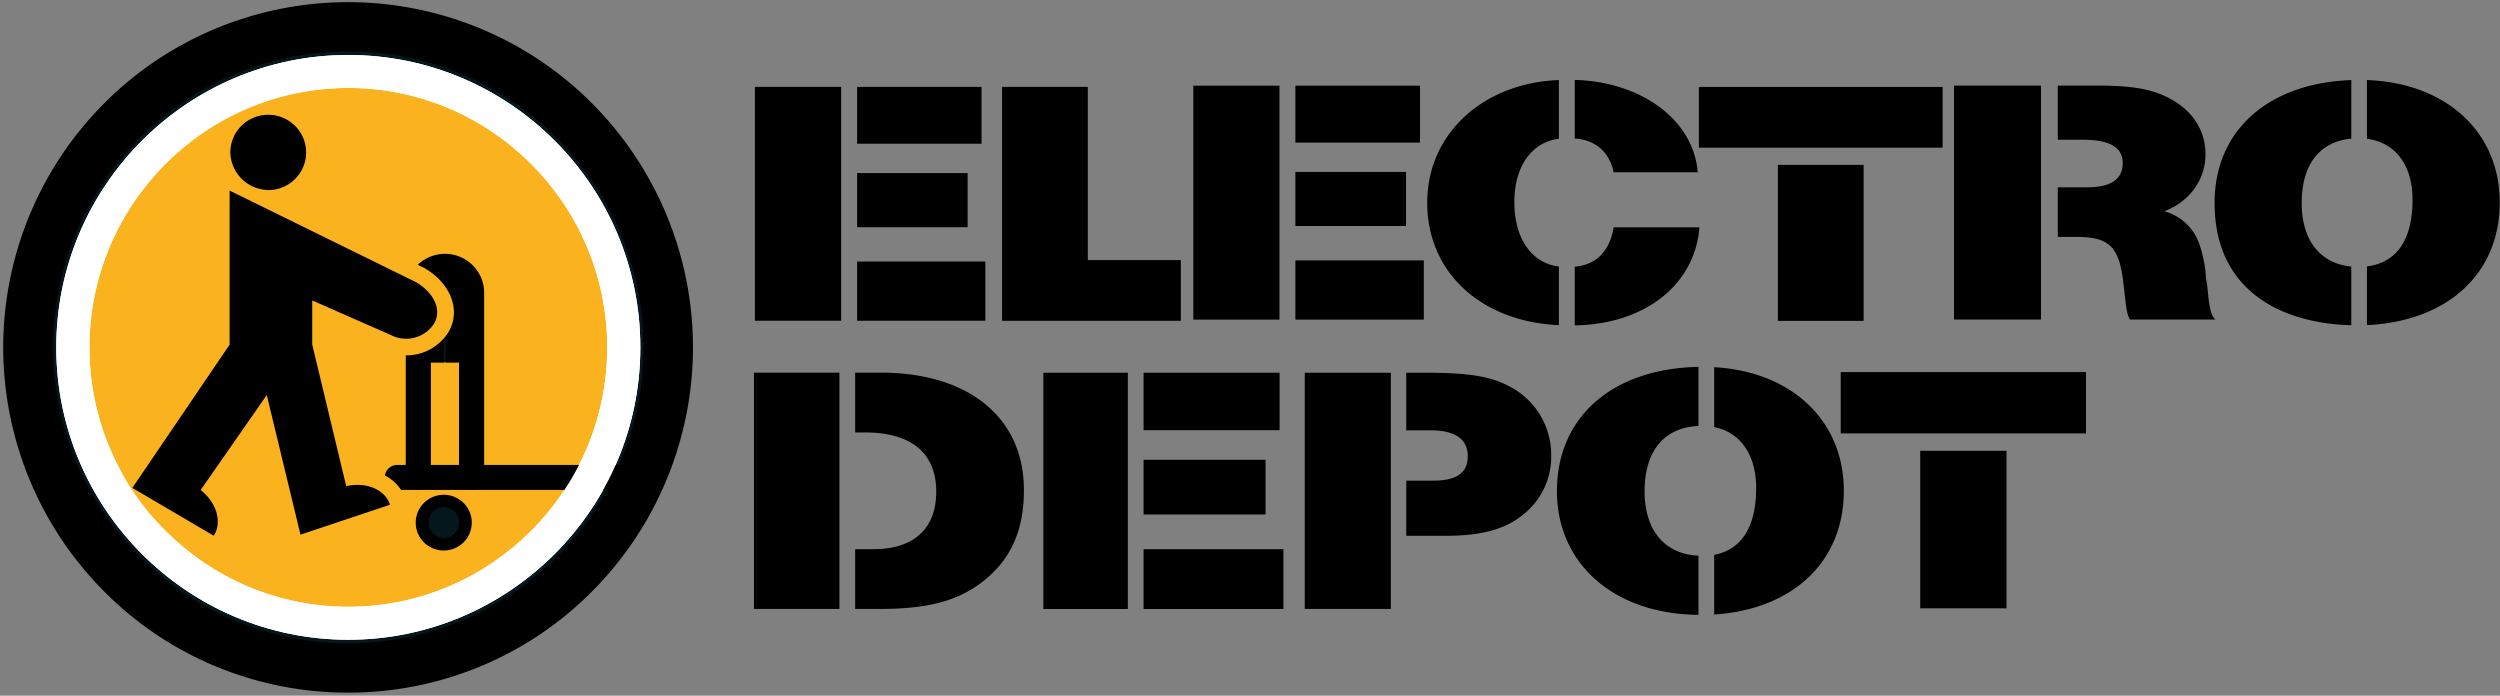 <svg width="230" height="64" viewBox="0 0 230 64" fill="none" xmlns="http://www.w3.org/2000/svg"><rect x="0" y="0" width="230" height="64" fill="#808080" stroke="none"/><path d="M11.213 11.106A29.563 29.563 0 002.59 31.958c0 7.808 3.098 15.3 8.622 20.852a29.296 29.296 0 009.54 6.393 29.441 29.441 0 0022.562 0 29.296 29.296 0 009.54-6.393 29.563 29.563 0 008.622-20.852c0-7.807-3.098-15.3-8.622-20.852a29.297 29.297 0 00-9.537-6.387 29.44 29.44 0 00-22.553 0 29.298 29.298 0 00-9.538 6.387h-.014z" fill="#05171D"/><path d="M32.044 63.72a31.574 31.574 0 01-12.174-2.404 31.42 31.42 0 01-10.287-6.904A31.821 31.821 0 01.296 31.96 31.821 31.821 0 019.583 9.508 31.583 31.583 0 0119.866 2.62a31.737 31.737 0 0124.317 0 31.581 31.581 0 0110.283 6.888 31.821 31.821 0 019.288 22.452 31.821 31.821 0 01-9.288 22.452 31.423 31.423 0 01-10.269 6.896 31.577 31.577 0 01-12.153 2.412zm0-58.981A27.01 27.01 0 0021.64 6.802a26.879 26.879 0 00-8.791 5.906A27.302 27.302 0 004.89 31.96c0 7.208 2.859 14.126 7.957 19.252a27.011 27.011 0 008.796 5.895 27.143 27.143 0 0020.804 0 27.01 27.01 0 008.796-5.895 27.287 27.287 0 007.963-19.252c0-7.21-2.861-14.128-7.963-19.252A26.874 26.874 0 0042.452 6.8a27.007 27.007 0 00-10.408-2.062z" fill="#000"/><path d="M6.69 31.958c0-14.017 11.348-25.382 25.342-25.382 13.995 0 25.345 11.365 25.345 25.382 0 14.018-11.347 25.383-25.333 25.383-13.985 0-25.354-11.362-25.354-25.383z" fill="#FAB31E"/><path d="M32.044 58.856c-14.812 0-26.866-12.065-26.866-26.898S17.22 5.06 32.044 5.06c14.825 0 26.867 12.065 26.867 26.895S46.846 58.856 32.043 58.856zm0-50.765c-13.132 0-23.817 10.716-23.817 23.867 0 13.152 10.685 23.868 23.817 23.868s23.82-10.716 23.82-23.868c0-13.15-10.697-23.867-23.82-23.867z" fill="#fff"/><path d="M42.775 47.628a1.969 1.969 0 01-.807 2.047 2 2 0 01-2.962-.828 1.969 1.969 0 01.384-2.165 1.994 1.994 0 011.785-.581 1.997 1.997 0 011.288.817c.15.214.256.455.312.71z" fill="#05171D"/><path d="M40.828 50.646c-.66.001-1.294-.25-1.773-.7a2.553 2.553 0 01-.2-3.518 2.59 2.59 0 013.523-.391 2.55 2.55 0 01.587 3.475 2.579 2.579 0 01-2.137 1.134zm0-3.989c-.1 0-.201.011-.3.033-.338.08-.636.28-.837.562a1.416 1.416 0 00.199 1.87c.256.235.59.368.938.375a1.43 1.43 0 001.144-.595 1.414 1.414 0 00-.2-1.874 1.434 1.434 0 00-.944-.37zM57.56 45.074H36.614a1.167 1.167 0 01-.857-.316 1.152 1.152 0 01-.267-1.289 1.153 1.153 0 01.663-.626c.148-.054.304-.078.461-.07H57.56c.297.015.576.143.781.357a1.148 1.148 0 010 1.587 1.162 1.162 0 01-.781.357z" fill="#000"/><path d="M43.386 45.074a1.162 1.162 0 01-1.07-.712 1.143 1.143 0 01-.086-.44V26.94a1.28 1.28 0 00-.8-1.189 1.3 1.3 0 00-1.69.696 1.28 1.28 0 00-.098.492v16.983c0 .305-.122.597-.339.812a1.16 1.16 0 01-1.634 0 1.145 1.145 0 01-.339-.812V26.94c0-.951.38-1.863 1.057-2.536a3.618 3.618 0 015.101 0 3.574 3.574 0 011.056 2.535v16.983c0 .305-.122.598-.339.814a1.163 1.163 0 01-.82.338z" fill="#000"/><path d="M39.675 33.34v-6.46c0-.393.557-.893 1.246-.893.686 0 1.246.5 1.246.893v6.46" fill="#05171D"/><path d="M43.323 33.34h-2.315v-6.186a.3.3 0 00-.177 0v6.186h-2.315v-6.46c0-1.086 1.123-2.042 2.396-2.042s2.396.956 2.396 2.042v6.46h.015z" fill="#000"/><path d="M38.333 25.987l-17.169-8.442V31.72l-8.96 13.181 7.487 4.4c.722-1.066.434-2.903-1.198-4.21l6.064-8.733 3.106 12.848 8.241-2.75c-.37-1.233-1.976-2.165-4.025-1.713L28.75 31.72v-4.069l7.268 3.2c.678.344 1.46.423 2.193.223a3.044 3.044 0 001.77-1.307c.748-1.306-.093-2.86-1.648-3.78z" fill="#FAB31E"/><path d="M20.149 51.331l-10.11-5.954 9.583-14.127V15.107l19.466 9.576c2.396 1.411 3.321 3.87 2.201 5.817a4.527 4.527 0 01-1.67 1.613 4.562 4.562 0 01-2.256.578 4.49 4.49 0 01-2.015-.474l-5.092-2.238v1.575l2.777 11.573c2.078.048 3.803 1.19 4.312 2.908l.42 1.402-11.213 3.74-2.695-11.16-3.427 4.92c1.291 1.631 1.54 3.703.504 5.224l-.803 1.19.018-.02zm5.091-18.617l3.51 14.53 1.998-.667-.357-1.488-3.165-13.205v-6.558l9.5 4.185c.199.103.421.155.646.152a1.505 1.505 0 001.279-.658c.278-.488-.318-1.235-1.063-1.69l-14.914-7.332v12.204l-8.299 12.229 3.145 1.849-1.096-.873 8.822-12.678h-.006z" fill="#FAB31E"/><path d="M24.83 17.485a3.5 3.5 0 001.894-.656c.553-.399.976-.95 1.216-1.586a3.445 3.445 0 00-.854-3.723 3.505 3.505 0 00-3.78-.682 3.48 3.48 0 00-1.54 1.278 3.45 3.45 0 00-.575 1.91 3.532 3.532 0 001.1 2.478 3.575 3.575 0 002.539.981zM38.294 25.972l-17.169-8.439v14.175l-8.951 13.178 7.487 4.4c.724-1.063.434-2.902-1.198-4.206l6.08-8.734 3.102 12.845 8.233-2.754c-.369-1.235-1.977-2.167-4.025-1.711l-3.127-13.03V27.64l7.268 3.2c.68.34 1.462.416 2.195.213a3.047 3.047 0 001.764-1.314c.734-1.29-.095-2.843-1.659-3.766z" fill="#000"/><path d="M32.044 58.856c-14.812 0-26.866-12.065-26.866-26.898S17.22 5.06 32.044 5.06c14.825 0 26.867 12.065 26.867 26.895S46.846 58.856 32.043 58.856zm0-50.765c-13.132 0-23.817 10.716-23.817 23.867 0 13.152 10.685 23.868 23.817 23.868s23.82-10.716 23.82-23.868c0-13.15-10.697-23.867-23.82-23.867z" fill="#fff"/><path d="M108.636 29.511H92.189V7.99h7.891v15.937h8.556v5.584zM129.357 15.815h-10.182v4.978h10.182v-4.978zM130.642 7.882h-11.467v5.236h11.467V7.882zM117.71 7.882h-7.924v21.522h7.924V7.882zM130.992 23.954h-11.817v5.45h11.817v-5.45zM89.02 15.923H78.856v4.98H89.02v-4.98zM90.302 7.99H78.856v5.236h11.446V7.99zM90.652 24.061H78.856v5.448h11.796V24.06zM77.385 7.99H69.45v21.519h7.936V7.989zM216.32 24.525c-2.854-.276-4.564-2.41-4.564-5.837 0-3.536 1.638-5.656 4.564-5.933v-5.39c-7.652.276-12.578 4.643-12.578 11.293 0 8.243 6.349 11.104 12.578 11.264v-5.397zM217.76 7.364v5.41c2.609.33 4.193 2.404 4.193 5.592 0 3.692-1.461 5.811-4.193 6.142v5.402c7.406-.345 12.216-4.724 12.216-11.285 0-6.51-4.953-10.996-12.216-11.26zM187.77 7.876h-7.999v21.52h7.999V7.875zM203.646 29.199c-.234-.298-.386-.977-.503-2.14l-.078-.774-.117-.742a10.324 10.324 0 00-.272-1.875c-.231-1.066-.542-1.905-1.007-2.485a4.722 4.722 0 00-2.554-1.748c2.324-.875 3.791-2.908 3.791-5.227 0-2.319-1.315-4.212-3.594-5.302-1.548-.74-3.252-1.03-6.322-1.03h-3.674v4.98h2.237c2.53 0 3.737.676 3.737 2.156s-1.09 2.223-3.309 2.223h-2.665v4.56h1.692c3.075 0 3.968.894 4.36 4.359.3 2.679.3 2.616.578 3.244h7.862l-.162-.2zM143.415 24.522c-2.453-.297-4.094-2.518-4.094-5.93 0-3.336 1.629-5.515 4.094-5.828v-5.4c-6.966.265-12.111 4.933-12.111 11.294 0 6.442 5.01 10.946 12.111 11.255v-5.39zM144.879 12.743c1.863.12 3.175 1.191 3.576 3.108h7.735c-.38-4.828-5.193-8.335-11.311-8.498v5.39zM148.455 20.915c-.366 2.241-1.662 3.474-3.576 3.616v5.403c6.379-.095 11.045-3.673 11.467-9.02h-7.891zM178.72 7.998h-22.425v5.585h22.425V7.998zM171.455 15.166h-7.891V29.52h7.891V15.166zM118.076 50.524H105.21v5.504h12.866v-5.504zM116.431 42.303H105.21v5.027h11.221v-5.027zM117.722 34.29H105.21v5.286h12.512v-5.287zM103.761 34.29h-7.772v21.735h7.772V34.29zM77.227 34.283h-7.865v21.742h7.865V34.283zM81.036 34.283h-2.36v5.504h.92c4.243 0 6.537 1.893 6.537 5.45 0 3.394-2.06 5.287-5.759 5.287h-1.698v5.501h2.204c4.514 0 7.29-.747 9.599-2.572 2.545-2.018 3.722-4.691 3.722-8.38 0-6.655-5.091-10.79-13.165-10.79zM156.259 51.123c-3.087-.131-4.956-2.32-4.956-5.918 0-3.715 1.797-5.873 4.956-6.016v-5.436c-7.909.152-13.021 4.6-13.021 11.42 0 6.735 5.301 11.337 13.021 11.391v-5.441zM157.706 33.78v5.513c2.396.473 3.86 2.527 3.86 5.596 0 3.572-1.339 5.683-3.86 6.156v5.49c7.247-.471 11.925-4.865 11.925-11.384 0-6.477-4.816-10.972-11.925-11.37zM191.909 34.233h-22.563v5.64h22.563v-5.64zM184.599 41.472h-7.939v14.497h7.939V41.472zM127.958 34.29h-7.921v21.73h7.921V34.29zM138.958 35.596c-1.797-.98-3.776-1.307-7.99-1.307h-1.593v5.302h2.267c2.222 0 3.393.81 3.393 2.366 0 1.557-1.015 2.265-3.237 2.265h-2.423v5.073h3.555c3.39 0 5.57-.596 7.244-1.989a6.769 6.769 0 001.904-2.42c.439-.942.655-1.972.63-3.01a7.038 7.038 0 00-.996-3.658 7.099 7.099 0 00-2.754-2.622z" fill="#000"/></svg>